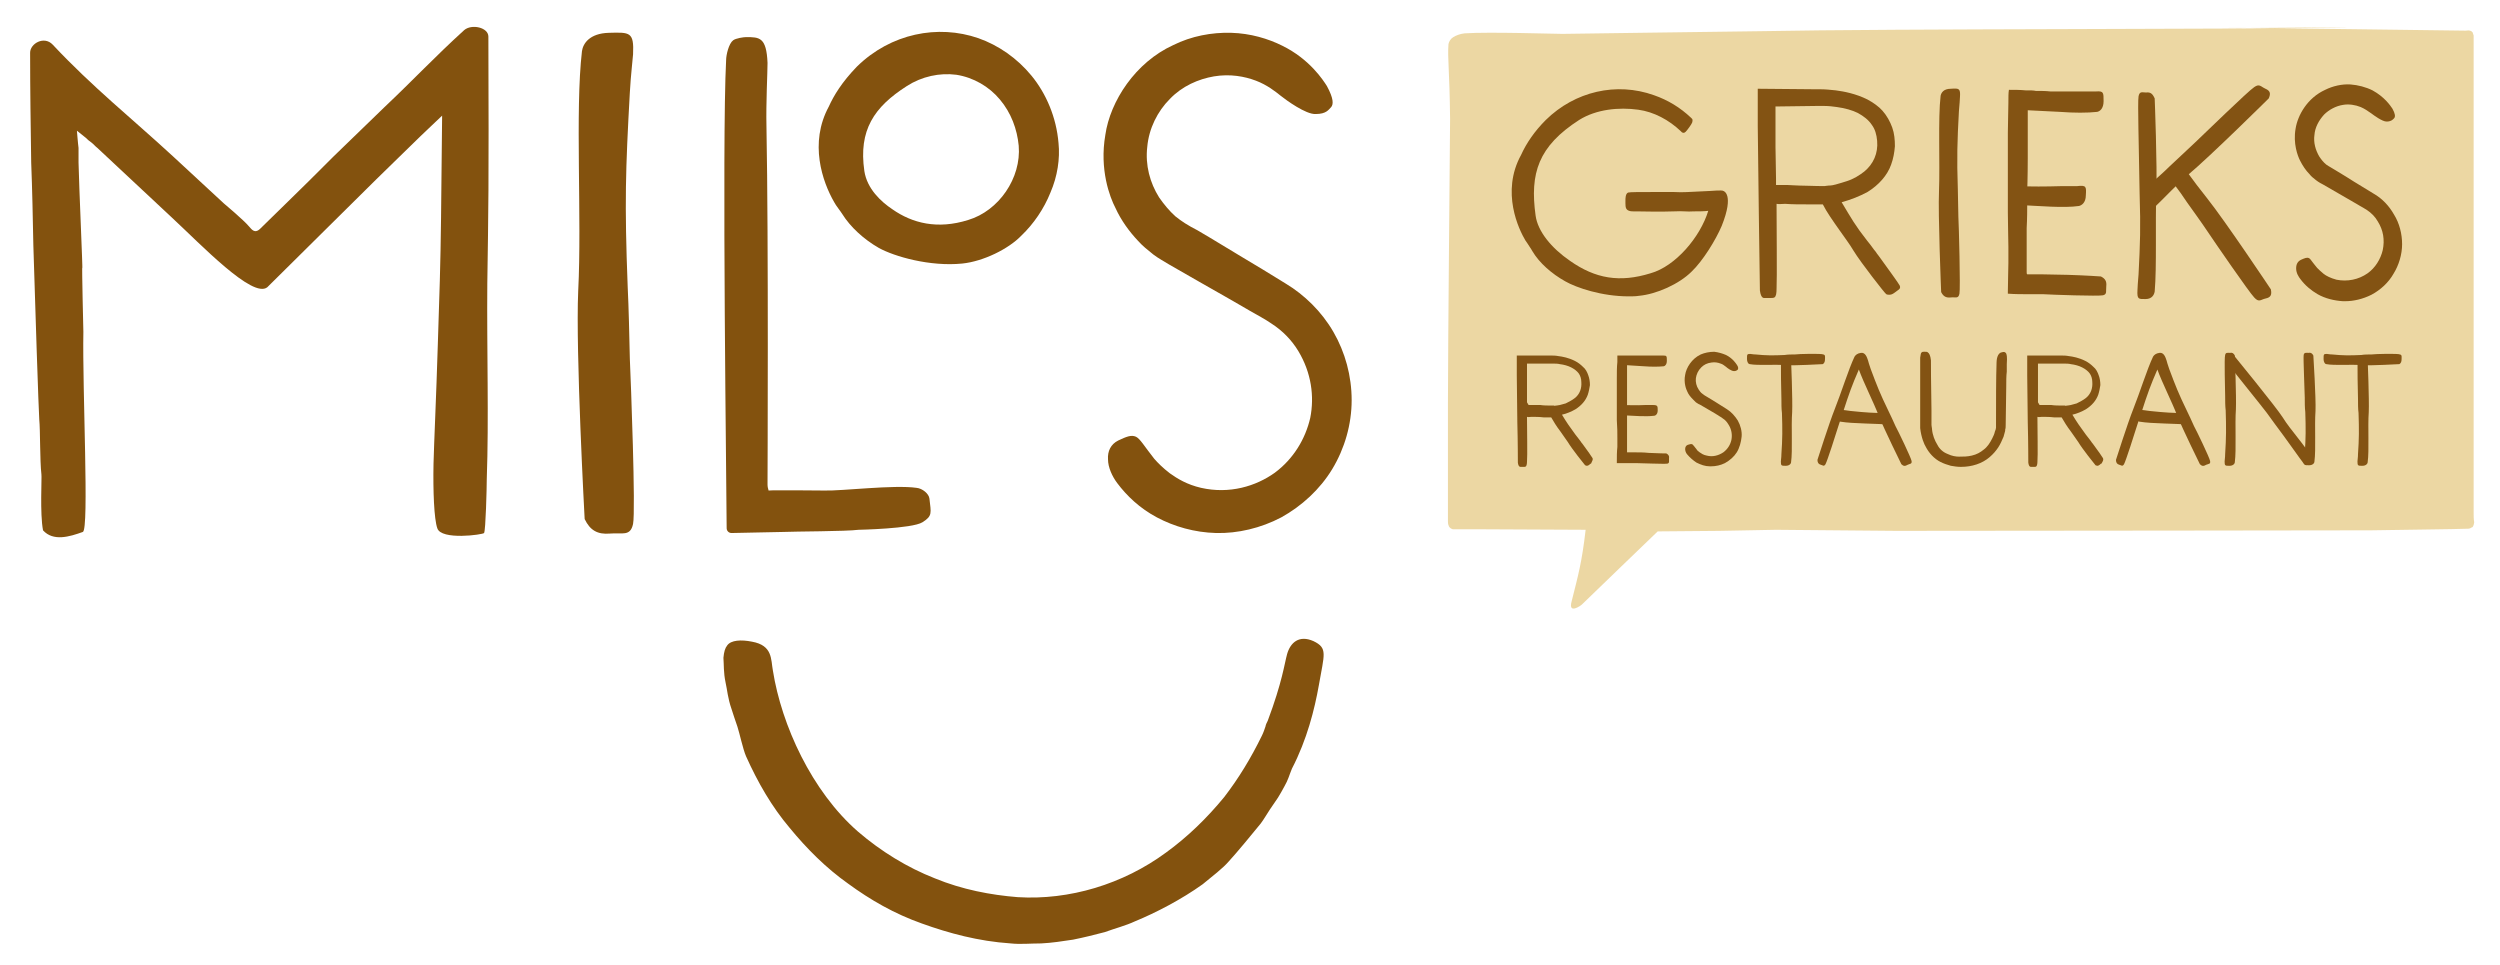 <?xml version="1.0" encoding="utf-8"?>
<!-- Generator: Adobe Illustrator 25.0.0, SVG Export Plug-In . SVG Version: 6.00 Build 0)  -->
<svg version="1.1" id="Laag_1" xmlns="http://www.w3.org/2000/svg" xmlns:xlink="http://www.w3.org/1999/xlink" x="0px" y="0px"
	 viewBox="0 0 464.8 179.4" style="enable-background:new 0 0 464.8 179.4;" xml:space="preserve">
<style type="text/css">
	.st0{fill-rule:evenodd;clip-rule:evenodd;fill:#ECD7A3;}
	.st1{fill:#835313;}
	.st2{fill-rule:evenodd;clip-rule:evenodd;fill:#835313;}
	.st3{fill-rule:evenodd;clip-rule:evenodd;fill:#83520E;}
</style>
<path class="st0" d="M459.9,95.5c0-0.8,0-1.6,0-2.4c0-1.6,0-3.1,0-4.7c0-3.1,0-6,0-8.9c0-5.8,0-38.4,0-43.6c0-5.2,0-21.7,0-26.5
	c0-0.7,0-1.3,0-2c0-0.3,0-0.5,0-0.8c-0.1-0.2-0.1-0.4-0.2-0.6c-0.1-0.1-0.2-0.1-0.2-0.2c-0.1,0-0.2-0.1-0.3-0.1
	c-0.2-0.1-0.5,0-0.8,0c-1.3,0-42.8-0.6-44-0.5c-2.4,0.1,24-0.2,21.7-0.1c-19,0.4-83.3,0.2-108.8,0.7c-13.7,0.2-31.3,0.4-36.8,0.5
	c-1.6,0-13.5-0.4-18.2-0.1c-0.9,0.1-1.6,0.4-2.1,0.7c-0.5,0.3-0.8,0.8-0.9,1.3c-0.2,2.7,0.2,4.6,0.3,13.9c0,2.4-0.4,42.5-0.4,52.7
	c0,5.1,0,10.9,0,17.1c0,1.7,0,3.3,0,5.1c0,0.4,0.1,0.7,0.2,0.9c0.2,0.3,0.4,0.4,0.7,0.5c0.2,0,0.4,0,0.6,0l0.6,0l0.7,0
	c0.8,0,1.6,0,2.4,0c3.2,0,18.2,0.1,20.4,0.1c-0.7,6.1-1.4,8.5-2.6,13.3c-0.7,2.5,1.7,0.8,1.9,0.6c5.5-5.3,9.4-9.1,14.1-13.6
	c1,0,1.5,0,11.5-0.1c0.7,0,9.8-0.2,10.5-0.2c1,0,21.3,0.2,22.3,0.2c23.5,0,86.6-0.1,88.3-0.1c5.2-0.1,15.8-0.2,18-0.3
	c0.2,0,0.3,0,0.5-0.1c0.1-0.1,0.2-0.1,0.4-0.2c0.1-0.1,0.1-0.2,0.2-0.4c0-0.1,0.1-0.3,0.1-0.5C459.9,96.5,459.9,96,459.9,95.5z"/>
<g>
	<path class="st1" d="M372.9,65.6c-0.2-0.2-0.4-0.2-0.7-0.1c-0.9,0.1-1,1.5-1,1.9c-0.1,2.8-0.1,7.2-0.1,11.5l0,0.2l0,0.1
		c0,0.1,0,0.2,0,0.2l0,0.1c0,0.2-0.1,0.5-0.2,0.7c-0.1,0.5-0.3,0.9-0.5,1.3c-0.4,0.8-0.9,1.6-1.6,2.1c-0.6,0.5-1.3,0.9-2.2,1.1
		c-0.8,0.2-1.6,0.2-2.4,0.2c-0.5,0-1.3-0.1-2.1-0.5c-0.8-0.3-1.5-0.9-1.9-1.7c-0.5-0.8-0.9-1.8-1-2.9c0-0.3-0.1-0.5-0.1-0.8l0-2.7
		c-0.1-4.7-0.1-9.3-0.1-9.3c-0.1-0.9-0.3-1.3-0.6-1.5c-0.1-0.1-0.3-0.1-0.5-0.1c-0.1,0-0.1,0-0.2,0c-0.1,0-0.3,0-0.4,0.1
		c-0.2,0.1-0.2,0.4-0.3,1c0,0.6,0,4.6,0,8.1l0,4.1c0,0.1,0,0.2,0,0.3c0,0.2,0,0.4,0,0.6c0.2,1.8,0.8,3.1,1,3.4
		c0.6,1.2,1.6,2.3,2.8,2.9c0.6,0.3,1.2,0.5,1.9,0.7c0.6,0.1,1.2,0.2,1.8,0.2c0,0,0.1,0,0.1,0c2,0,3.9-0.6,5.3-1.8
		c0.7-0.6,1.2-1.2,1.6-1.8c0.4-0.6,0.7-1.3,1-2c0.1-0.3,0.2-0.7,0.3-1.1l0-0.2c0.1-0.3,0.1-0.6,0.1-1l0.1-7c0-1,0-2,0.1-2.8
		c0-0.6,0-1.1,0-1.4C373.2,66.3,373.1,65.8,372.9,65.6z"/>
	<g>
		<g>
			<path class="st2" d="M410.9,85.7c-0.1-0.6-2.5-5.6-3-6.5c-0.4-0.9-0.9-2-1.3-2.8c-1.6-3.3-2.1-4.6-3.3-7.8
				c-0.3-0.8-0.4-1.3-0.5-1.6c-0.2-0.6-0.5-1.5-1.3-1.4c-0.7,0.1-1,0.4-1.2,0.7c-1.1,2.3-2.5,6.8-3.7,9.8c-1,2.5-3.2,9.4-3.2,9.4
				c0,0.5,0.2,0.8,0.6,0.9c0.4,0.1,0.6,0.4,0.9-0.1c0.3-0.5,2-5.8,2.3-6.8c0.3-1,0.7-2.1,1-3c1.1-3.4,1.6-4.8,2.9-7.8
				c0.9,2.5,2.7,6,3.7,8.6c1,2.5,4.2,9,4.2,9c0.4,0.4,0.7,0.4,1.2,0.1C410.7,86.2,411,86.3,410.9,85.7z"/>
			<g>
				<path class="st2" d="M406.9,77.5c-0.1-0.2-0.2-0.5-0.3-0.7c-2.7,0-4.1-0.1-7-0.4c-0.8-0.1-1.3-0.2-1.6-0.2
					c-0.9-0.1-0.9,0.1-0.9,1c0,0.8,0.4,1.2,0.7,1.2c2.4,0.4,6.6,0.3,9.7,0.6C407.2,78.4,407,77.9,406.9,77.5z"/>
			</g>
		</g>
	</g>
	<g>
		<g>
			<path class="st2" d="M355.4,85.7c-0.1-0.6-2.5-5.6-3-6.5c-0.4-0.9-0.9-2-1.3-2.8c-1.6-3.3-2.1-4.6-3.3-7.8
				c-0.3-0.8-0.4-1.3-0.5-1.6c-0.2-0.6-0.5-1.5-1.3-1.4c-0.7,0.1-1,0.4-1.2,0.7c-1.1,2.3-2.5,6.8-3.7,9.8c-1,2.5-3.2,9.4-3.2,9.4
				c0,0.5,0.2,0.8,0.6,0.9c0.4,0.1,0.6,0.4,0.9-0.1c0.3-0.5,2-5.8,2.3-6.8c0.3-1,0.7-2.1,1-3c1.1-3.4,1.6-4.8,2.9-7.8
				c0.9,2.5,2.7,6,3.7,8.6c1,2.5,4.2,9,4.2,9c0.4,0.4,0.7,0.4,1.2,0.1C355.1,86.2,355.5,86.3,355.4,85.7z"/>
			<g>
				<path class="st2" d="M351.3,77.5c-0.1-0.2-0.2-0.5-0.3-0.7c-2.7,0-4.1-0.1-7-0.4c-0.8-0.1-1.3-0.2-1.6-0.2
					c-0.9-0.1-0.9,0.1-0.9,1c0,0.8,0.4,1.2,0.7,1.2c2.4,0.4,6.6,0.3,9.7,0.6C351.7,78.4,351.5,77.9,351.3,77.5z"/>
			</g>
		</g>
	</g>
	<g>
		<path class="st2" d="M413.7,73.6c0,0.9,0,1.9,0.1,2.7c0.1,3.1,0.1,5.2-0.1,8.1c0,0.7-0.1,1.1-0.1,1.4c0,0.8,0.1,0.8,0.9,0.8
			c0.7,0,1-0.4,1-0.7c0.3-2.2,0-7.1,0.2-9.8c0.1-2.3-0.2-10-0.2-10c-0.2-0.4-0.5-0.6-0.9-0.5c-0.5,0-0.8-0.1-0.9,0.4
			C413.5,66.5,413.7,72.7,413.7,73.6z"/>
		<path class="st2" d="M421.4,76.7c0.5,0.7,1.1,1.5,1.6,2.2c1.9,2.5,4.9,6.8,5.1,7c0.4,0.7,0.7,0.7,1.3,0.3c0.6-0.4,0.6-0.9,0.4-1.1
			c-1-2-4-5.2-5.4-7.5c-1.2-1.9-9.3-11.8-9.3-11.8c-0.4-0.2-0.7-0.2-1.1,0.1c-0.4,0.3-0.4,0.8-0.2,1.2
			C414.1,67.6,420.9,76,421.4,76.7z"/>
		<path class="st2" d="M428.5,73.9c0,0.9,0,1.9,0.1,2.7c0.1,3.1,0.1,4.8-0.1,7.7c0,0.7-0.1,1.1-0.1,1.4c0,0.8,0.1,0.8,0.9,0.8
			c0.7,0,1-0.4,1-0.7c0.3-2.2,0-6.7,0.2-9.4c0.1-2.3-0.4-10.3-0.4-10.3c-0.2-0.4-0.5-0.6-0.9-0.5c-0.5,0-0.8-0.1-0.9,0.4
			C428.2,66.5,428.5,73,428.5,73.9z"/>
	</g>
	<g>
		<path class="st2" d="M331.2,74.2c0,0.9,0,1.8,0.1,2.6c0.1,3,0.1,4.8-0.1,7.6c0,0.7-0.1,1.1-0.1,1.4c0,0.8,0.1,0.8,0.9,0.8
			c0.7,0,1-0.4,1-0.7c0.3-2.1,0-6.6,0.2-9.3c0.1-2.2-0.2-9.7-0.2-9.7c-0.2-0.4-0.5-0.6-0.9-0.5c-0.5,0-0.8-0.1-0.9,0.3
			C331,67.3,331.2,73.4,331.2,74.2z"/>
		<path class="st2" d="M333.7,65.9c-0.6,0-1.3,0-1.9,0.1c-2.2,0.1-3.4,0.1-5.4-0.1c-0.5,0-0.8-0.1-1-0.1c-0.6,0-0.6,0.1-0.6,0.9
			c0,0.7,0.3,1,0.5,1c1.6,0.3,4.7,0,6.6,0.2c1.6,0.1,7-0.2,7-0.2c0.3-0.2,0.4-0.5,0.4-0.9c0-0.5,0.1-0.8-0.3-0.9
			C338.7,65.7,334.3,65.8,333.7,65.9z"/>
	</g>
	<g>
		<path class="st2" d="M438.4,74.2c0,0.9,0,1.8,0.1,2.6c0.1,3,0.1,4.8-0.1,7.6c0,0.7-0.1,1.1-0.1,1.4c0,0.8,0.1,0.8,0.9,0.8
			c0.7,0,1-0.4,1-0.7c0.3-2.1,0-6.6,0.2-9.3c0.1-2.2-0.2-9.7-0.2-9.7c-0.2-0.4-0.5-0.6-0.9-0.5c-0.5,0-0.8-0.1-0.9,0.3
			C438.2,67.3,438.4,73.4,438.4,74.2z"/>
		<path class="st2" d="M440.9,65.9c-0.6,0-1.3,0-1.9,0.1c-2.2,0.1-3.4,0.1-5.4-0.1c-0.5,0-0.8-0.1-1-0.1c-0.6,0-0.6,0.1-0.6,0.9
			c0,0.7,0.3,1,0.5,1c1.6,0.3,4.7,0,6.6,0.2c1.6,0.1,7-0.2,7-0.2c0.3-0.2,0.4-0.5,0.4-0.9c0-0.5,0.1-0.8-0.3-0.9
			C445.9,65.7,441.6,65.8,440.9,65.9z"/>
	</g>
	<path class="st1" d="M323.1,78.2c-0.5-0.8-1.2-1.6-2-2.1l-1.9-1.2c-0.5-0.3-1.1-0.7-1.8-1.1l-0.5-0.3c-0.1-0.1-0.3-0.2-0.4-0.3
		c-0.3-0.2-0.5-0.5-0.7-0.8c-0.4-0.6-0.6-1.4-0.5-2.1c0.1-0.7,0.4-1.4,1-2c0.5-0.5,1.1-0.8,1.9-0.9c0.6-0.1,1.2,0,1.7,0.2
		c0.4,0.1,0.7,0.4,1,0.6c0.2,0.2,1,0.8,1.5,0.8c0,0,0,0,0,0c0.4,0,0.6-0.2,0.7-0.3c0,0,0,0,0,0c0.1-0.2,0.1-0.5-0.2-0.9l0,0
		c-0.2-0.3-0.8-1.2-2-1.8c-0.7-0.3-1.4-0.5-2.2-0.6c-0.9,0-1.8,0.2-2.5,0.5c-1.7,0.8-2.7,2.5-2.9,3.8c-0.3,1.5,0.2,2.7,0.4,3.1
		c0.2,0.5,0.6,1,1,1.4c0.2,0.2,0.4,0.4,0.6,0.6c0.3,0.2,0.6,0.4,0.7,0.4l2.4,1.4l1,0.6c0.1,0.1,0.2,0.1,0.3,0.2
		c0.2,0.1,0.5,0.3,0.6,0.4c0.5,0.3,0.8,0.7,1.1,1.2c0.5,0.8,0.7,1.8,0.5,2.8c-0.2,0.9-0.7,1.7-1.5,2.3c-0.9,0.6-2,0.9-3.1,0.6
		c-0.6-0.1-1-0.4-1.3-0.6c-0.3-0.2-0.5-0.4-0.6-0.6l0,0c-0.2-0.2-0.3-0.4-0.4-0.5c-0.2-0.2-0.3-0.4-0.4-0.4c-0.2-0.1-0.4,0-0.8,0.1
		c-0.3,0.1-0.5,0.4-0.5,0.8c0,0.5,0.3,0.9,0.4,1c0.5,0.6,1.1,1.1,1.7,1.5c0.8,0.4,1.6,0.7,2.5,0.7c0.1,0,0.1,0,0.2,0
		c0.9,0,1.8-0.2,2.6-0.6c0.9-0.5,1.7-1.2,2.2-2c0.5-0.8,0.8-1.9,0.9-2.9C323.9,80.2,323.6,79.1,323.1,78.2z"/>
	<g>
		<path class="st2" d="M309.9,67.1c0,0.7-0.4,1-0.6,1c-1,0.1-2.3,0.1-3.6,0c-1.1-0.1-2.2-0.1-3.2-0.2c0,0.1,0,0.1,0,0.2c0,0,0,0,0,0
			l0,0c0,0,0,0.1,0,0.1c0,0.2,0,0.3,0,0.5c0,0.4,0,0.8,0,1.2c0,0.9,0,1.8,0,2.7c0,1.8,0,3.3,0,3.3c0,0,0,0.1,0,0.3
			c0,0.2,0,0.4,0,0.8c0,0.6,0,1.5,0,2.5c0,1,0,2,0,3c0,0.5,0,0.9,0,1.4c0,0.1,0,0.2,0,0.2c0,0,0,0,0,0c0.1,0,0.1,0,0.2,0
			c0.2,0,0.3,0,0.5,0c0.2,0,0.4,0,0.6,0c0.9,0,1.8,0,2.7,0.1c1.8,0.1,3.3,0.1,3.3,0.1c0.4,0.2,0.6,0.5,0.5,1c0,0.5,0.1,0.8-0.3,0.9
			c-0.5,0.1-5-0.1-5.9-0.1c-0.4,0-0.8,0-1.3,0c-0.8,0-1.5,0-2.2,0c0-0.1,0-0.1,0-0.1c0-1.1,0-2,0.1-2.9c0-0.6,0-1.1,0-1.6
			c0-1,0-2-0.1-3.4c0-0.7,0-1.1,0-1.4c0-0.1,0-0.2,0-0.3c0,0,0-0.1,0-0.2c0-0.2,0-0.4,0-0.6c0-0.5,0-1.2,0-1.9c0-1.4,0-2.9,0-3.4
			c0-1,0-2.1,0.1-3c0-0.5,0-1,0-1.2c0.6,0,1.1,0,1.6,0c0.6,0,0.7,0,1,0c0.5,0,1,0,1.4,0c0.9,0,1.9,0,3.1,0c0.7,0,1.1,0,1.4,0
			C309.9,66.1,309.9,66.2,309.9,67.1z"/>
		<path class="st2" d="M308.2,76.3c0,0.7-0.4,1-0.7,1c-1.5,0.2-3.8,0-6-0.1l0-1.9c1.4,0,2.5,0.1,4.4,0c0.7,0,1.2,0,1.4,0
			C308.2,75.3,308.2,75.5,308.2,76.3z"/>
	</g>
	<path class="st1" d="M296.1,85.2c-0.1-0.2-1-1.5-1.9-2.7c-0.2-0.2-0.3-0.4-0.3-0.4c-0.1-0.1-0.2-0.3-0.3-0.4
		c-0.2-0.3-0.5-0.6-0.7-0.9c-1.1-1.5-1.6-2.2-2.5-3.7c0,0,0,0,0,0c0.9-0.2,1.8-0.6,2.5-1c1.1-0.7,1.9-1.6,2.3-2.7
		c0.2-0.6,0.3-1.2,0.4-1.8c0-0.6-0.1-1.3-0.3-1.8c-0.2-0.6-0.5-1.2-1-1.6c-0.4-0.4-0.9-0.8-1.5-1.1c-1.2-0.6-2.3-0.8-3.1-0.9
		c-0.5-0.1-1-0.1-1.5-0.1c-0.1,0-0.3,0-0.4,0l-5.8,0l0,3.7l0.1,8.7c0.1,3.6,0.1,7.5,0.1,7.5c0.1,0.8,0.4,0.8,0.5,0.8
		c0.2,0,0.5,0,0.7,0c0.1,0,0.2,0,0.3-0.1c0.1-0.1,0.2-0.4,0.2-0.9c0.1-0.8,0-6.3,0-8l0-0.3c0.3,0.1,0.5,0,0.8,0c0.7,0,1.5,0,2.3,0.1
		l1.4,0c0.4,0.7,1,1.7,1.7,2.6c0.5,0.7,1,1.4,1.4,2c0.7,1.2,3.1,4.2,3.2,4.3l0,0c0.1,0,0.2,0.1,0.3,0.1c0.2,0,0.4-0.1,0.6-0.3
		c0.1-0.1,0.1-0.1,0.2-0.1C296,85.7,296.2,85.5,296.1,85.2z M283.9,74.8l0-3.2c0-1,0-1.8,0-2.2l0-1.3l0-0.5l4,0c0.1,0,0.1,0,0.2,0
		c0,0,0,0,0.1,0c0.2,0,0.4,0,0.6,0c0.4,0,0.8,0,1.2,0.1c0.8,0.1,1.5,0.3,2.1,0.6c0.6,0.3,1.1,0.7,1.4,1.1c0.3,0.4,0.5,1,0.5,1.6
		c0.1,1.2-0.3,2.3-1.2,3c-0.5,0.4-1.1,0.7-1.7,1c-0.3,0.1-0.7,0.2-1.1,0.3c-0.2,0-0.4,0.1-0.6,0.1l-0.1,0c-0.1,0-0.3,0.1-0.4,0
		c-1.1,0-1.9,0-2.5-0.1c-0.4,0-0.8,0-1.1,0c-0.2,0-0.4,0-0.5,0c-0.3,0-0.5,0-0.6,0L283.9,74.8L283.9,74.8z"/>
	<path class="st1" d="M391,85.2c-0.1-0.2-1-1.5-1.9-2.7c-0.2-0.2-0.3-0.4-0.3-0.4c-0.1-0.1-0.2-0.3-0.3-0.4
		c-0.2-0.3-0.5-0.6-0.7-0.9c-1.1-1.5-1.6-2.2-2.5-3.7c0,0,0,0,0,0c0.9-0.2,1.8-0.6,2.5-1c1.1-0.7,1.9-1.6,2.3-2.7
		c0.2-0.6,0.3-1.2,0.4-1.8c0-0.6-0.1-1.3-0.3-1.8c-0.2-0.6-0.5-1.2-1-1.6c-0.4-0.4-0.9-0.8-1.5-1.1c-1.2-0.6-2.3-0.8-3.1-0.9
		c-0.5-0.1-1-0.1-1.5-0.1c-0.1,0-0.3,0-0.4,0l-5.8,0l0,3.7l0.1,8.7c0.1,3.6,0.1,7.5,0.1,7.5c0.1,0.8,0.4,0.8,0.5,0.8
		c0.2,0,0.5,0,0.7,0c0.1,0,0.2,0,0.3-0.1c0.1-0.1,0.2-0.4,0.2-0.9c0.1-0.8,0-6.3,0-8l0-0.3c0.3,0.1,0.5,0,0.8,0c0.7,0,1.5,0,2.3,0.1
		l1.4,0c0.4,0.7,1,1.7,1.7,2.6c0.5,0.7,1,1.4,1.4,2c0.7,1.2,3.1,4.2,3.2,4.3l0,0c0.1,0,0.2,0.1,0.3,0.1c0.2,0,0.4-0.1,0.6-0.3
		c0.1-0.1,0.1-0.1,0.2-0.1C391,85.7,391.1,85.5,391,85.2z M378.9,74.8l0-3.2c0-1,0-1.8,0-2.2l0-1.3l0-0.5l4,0c0.1,0,0.1,0,0.2,0
		c0,0,0,0,0.1,0c0.2,0,0.4,0,0.6,0c0.4,0,0.8,0,1.2,0.1c0.8,0.1,1.5,0.3,2.1,0.6c0.6,0.3,1.1,0.7,1.4,1.1c0.3,0.4,0.5,1,0.5,1.6
		c0.1,1.2-0.3,2.3-1.2,3c-0.5,0.4-1.1,0.7-1.7,1c-0.3,0.1-0.7,0.2-1.1,0.3c-0.2,0-0.4,0.1-0.6,0.1l-0.1,0c-0.1,0-0.3,0.1-0.4,0
		c-1.1,0-1.9,0-2.5-0.1c-0.4,0-0.8,0-1.1,0c-0.2,0-0.4,0-0.5,0c-0.3,0-0.5,0-0.6,0L378.9,74.8L378.9,74.8z"/>
</g>
<g>
	<path class="st1" d="M445.1,39.9c-0.9-1.6-2.2-3-3.8-3.9l-3.6-2.2c-0.9-0.6-2.1-1.3-3.4-2.1l-1-0.6c-0.2-0.1-0.5-0.3-0.8-0.5
		c-0.5-0.4-0.9-0.9-1.3-1.5c-0.7-1.2-1.1-2.6-0.9-4c0.1-1.4,0.8-2.7,1.8-3.8c0.9-0.9,2.2-1.6,3.5-1.8c1.1-0.2,2.3,0,3.3,0.4
		c0.7,0.3,1.3,0.7,2,1.2c0.4,0.3,2,1.5,2.8,1.5c0,0,0,0,0,0c0.8,0,1.1-0.3,1.3-0.5c0,0,0,0,0.1-0.1c0.3-0.3,0.2-0.9-0.3-1.8l0,0
		c-0.4-0.6-1.5-2.2-3.7-3.4c-1.2-0.6-2.7-1-4.1-1.1c-1.6-0.1-3.3,0.3-4.7,1c-3.3,1.5-5.1,4.7-5.5,7.2c-0.5,2.8,0.4,5.1,0.8,5.9
		c0.5,1,1.1,1.9,1.8,2.6c0.3,0.4,0.7,0.7,1.2,1.1c0.5,0.4,1.1,0.7,1.3,0.8l4.5,2.6l1.9,1.1c0.2,0.1,0.3,0.2,0.5,0.3
		c0.5,0.3,0.9,0.5,1.2,0.7c0.9,0.6,1.6,1.3,2.1,2.2c1,1.6,1.3,3.4,0.9,5.3c-0.4,1.7-1.4,3.3-2.8,4.3c-1.7,1.2-3.8,1.6-5.8,1.2
		c-1.1-0.3-1.9-0.7-2.4-1.1c-0.5-0.4-0.9-0.8-1.2-1.1l0,0c-0.3-0.4-0.6-0.7-0.8-1c-0.3-0.4-0.5-0.7-0.7-0.8c-0.4-0.2-0.8,0-1.5,0.3
		c-0.6,0.3-0.9,0.8-0.9,1.6c0,0.9,0.5,1.6,0.8,2c0.9,1.2,2,2.1,3.2,2.8c1.4,0.8,3.1,1.2,4.7,1.3c0.1,0,0.2,0,0.4,0
		c1.6,0,3.3-0.4,4.9-1.2c1.7-0.9,3.2-2.3,4.1-3.9c1-1.6,1.6-3.6,1.6-5.5C446.6,43.5,446.1,41.5,445.1,39.9z"/>
	<g>
		<path class="st2" d="M391.1,18.8c0,1.4-0.7,1.9-1.2,2c-1.8,0.2-4.3,0.2-6.9,0c-2-0.1-4.2-0.2-6-0.3c0,0.1,0,0.2,0,0.3
			c0,0,0,0.1,0,0.1l0,0c0,0.1,0,0.1,0,0.2c0,0.3,0,0.6,0,1c0,0.7,0,1.5,0,2.3c0,1.6,0,3.4,0,5.1c0,3.3-0.1,6.1-0.1,6.1
			c0,0,0,0.2,0,0.6c0,0.3,0,0.8,0,1.5c0,1.2,0,2.9-0.1,4.7c0,1.8,0,3.8,0,5.6c0,0.9,0,1.8,0,2.6c0,0.2,0,0.3,0.1,0.4c0,0,0,0,0,0
			c0.1,0,0.2,0,0.4,0c0.3,0,0.6,0,0.9,0c0.4,0,0.8,0,1.2,0c1.6,0,3.4,0.1,5.1,0.1c3.3,0.1,6.1,0.3,6.1,0.3c0.8,0.4,1.1,0.9,1,1.8
			c-0.1,0.9,0.2,1.5-0.6,1.7c-0.9,0.2-9.5-0.1-11.1-0.2c-0.8,0-1.6,0-2.4,0c-1.5,0-2.9,0-4.2-0.1c0-0.1,0-0.2,0-0.3
			c0-2.1,0.1-3.8,0.1-5.4c0-1.1,0-2,0-3c0-1.9-0.1-3.8-0.1-6.4c0-1.3,0-2.1,0-2.6c0-0.2,0-0.4,0-0.5c0,0,0-0.2,0-0.5
			c0-0.3,0-0.7,0-1.2c0-1,0-2.3,0-3.6c0-2.7,0-5.5,0-6.4c0-1.9,0.1-3.9,0.1-5.6c0-1,0-1.9,0.1-2.4c1.1,0,2.1,0,3.1,0.1
			c1.1,0,1.4,0,1.9,0.1c1,0,1.8,0,2.7,0.1c1.7,0,3.5,0,5.9,0c1.3,0,2.1,0,2.6,0C391.1,16.9,391.1,17.2,391.1,18.8z"/>
		<path class="st2" d="M387.8,36.3c0,1.4-0.8,1.9-1.3,2c-2.8,0.4-7.2,0-11.3-0.2l0-3.5c2.6,0.1,4.8,0.1,8.3,0c1.4,0,2.2,0,2.7,0
			C387.9,34.4,387.9,34.7,387.8,36.3z"/>
	</g>
	<path class="st1" d="M320.4,35.5c-0.2-0.2-2.2,0-2.4,0c-4.8,0.2-4.7,0.3-6.8,0.2c-0.5,0-1.1,0-1.7,0l-0.8,0c-0.2,0-0.5,0-0.9,0
		c-3,0-4.7,0-5.1,0.1c-0.5,0.2-0.5,1.1-0.5,1.5c0,0.1,0,0.3,0,0.5c0,0.8,0.1,1.2,0.7,1.4c0.2,0.1,0.8,0.1,0.8,0.1l0.6,0
		c0.2,0,4.8,0.1,6.9,0c1.8-0.1,2.4,0.1,3.7,0c0.9,0,1.9,0,2.7-0.1c-1.5,4.9-6.1,10.3-10.7,11.6c-5.8,1.8-10.3,1-15-2.3
		c-3.5-2.4-6-5.5-6.4-8.4c-1.1-7.9,0.5-12.9,8.1-17.8c3.2-2,7.4-2.4,11-1.9c2.9,0.4,5.7,1.9,7.9,4c0,0,0.2,0.2,0.2,0.2
		c0.2,0.1,0.4,0.2,0.7-0.1c0.3-0.3,1.1-1.4,1.2-1.7s0.1-0.6,0-0.7c0,0-0.2-0.2-0.2-0.2c-2-1.9-4.3-3.3-6.9-4.2
		c-7-2.5-14.7-0.7-20.1,4.6c-2.1,2.1-3.6,4.3-4.6,6.5v0c-3.8,6.9-0.4,13.9,0.8,15.9c0.2,0.3,0.5,0.7,0.8,1.2
		c0.2,0.3,0.4,0.6,0.5,0.8c1.3,2.2,3.6,4.2,6.1,5.6c2.1,1.2,6.8,2.8,11.8,2.8c0.6,0,1.3,0,1.9-0.1c3.3-0.3,7.5-2.2,9.8-4.5
		c2.1-2,4.5-5.9,5.6-8.5C322.5,36,320.4,35.5,320.4,35.5z"/>
	<path class="st1" d="M353.2,53.1c-0.2-0.4-2-2.9-3.6-5.1c-0.3-0.4-0.5-0.7-0.6-0.8c-0.2-0.3-0.4-0.6-0.6-0.8
		c-0.4-0.6-0.9-1.2-1.3-1.7c-2.2-2.8-2.9-4.1-4.7-7.1c0,0,0,0,0,0c1.8-0.5,3.3-1.1,4.8-1.9c2.1-1.3,3.7-3.1,4.4-5.1
		c0.4-1.1,0.6-2.2,0.7-3.4c0-1.2-0.1-2.4-0.5-3.5c-0.4-1.1-1-2.2-1.8-3.1c-0.7-0.8-1.7-1.5-2.8-2.1c-2.2-1.1-4.4-1.5-5.9-1.7
		c-1-0.1-1.9-0.2-2.8-0.2c-0.2,0-0.5,0-0.8,0l-10.9-0.1l0,6.9l0.2,16.4c0.1,6.8,0.2,14.1,0.2,14.2c0.2,1.6,0.8,1.4,0.9,1.4
		c0.3,0,0.9,0,1.2,0c0.2,0,0.4,0,0.6-0.1c0.3-0.2,0.4-0.7,0.4-1.7c0.1-1.5,0-11.9,0-15.1l0-0.6c0.5,0.1,1,0,1.6,0
		c1.3,0.1,2.7,0.1,4.4,0.1l2.6,0c0.7,1.4,1.9,3.1,3.1,4.8c0.9,1.3,1.9,2.6,2.6,3.8c1.4,2.3,5.9,8,6,8l0.1,0.1
		c0.2,0.1,0.4,0.1,0.6,0.1c0.4,0,0.7-0.2,1.1-0.5c0.1-0.1,0.3-0.2,0.4-0.3C353.1,53.8,353.4,53.6,353.2,53.1z M330.2,33.3l-0.1-6
		c0-1.9,0-3.4,0-4.2l0-2.4l0-0.9l7.5-0.1c0.1,0,0.2,0,0.3,0c0,0,0.1,0,0.1,0c0.4,0,0.8,0,1.2,0c0.8,0,1.6,0.1,2.3,0.2
		c1.5,0.2,2.9,0.6,3.9,1.1c1.1,0.6,2,1.3,2.6,2.2c0.6,0.8,0.9,1.8,1,3c0.2,2.3-0.7,4.3-2.4,5.7c-0.9,0.7-2,1.4-3.3,1.8
		c-0.6,0.2-1.3,0.4-2,0.6c-0.4,0.1-0.8,0.2-1.1,0.2l-0.2,0c-0.2,0-0.7,0.1-0.8,0.1c-2,0-3.5-0.1-4.7-0.1c-0.8,0-1.5-0.1-2.1-0.1
		c-0.4,0-0.7,0-1,0c-0.5,0-0.9,0-1.2,0l0-1L330.2,33.3z"/>
	<g>
		<path class="st2" d="M397.6,17.9c0.2-1,0.7-0.7,1.4-0.7c0.8-0.1,1.2,0.2,1.6,1.1c0,0,0.5,12.8,0.3,17.5
			c-0.2,5.6,0.1,13.9-0.3,18.4c-0.1,0.6-0.5,1.4-1.7,1.4c-1.3,0-1.6,0.1-1.5-1.7c0-0.6,0.1-1.5,0.2-2.9c0.3-6,0.4-8.5,0.2-14.9
			c0-1.7-0.1-3.7-0.1-5.5C397.7,28.7,397.4,18.9,397.6,17.9z"/>
		<path class="st2" d="M399.9,35.8c0.4,0.2,0.3,2.5,0.6,2.8c0,0,0,0,0,0c1.6-1.5,4.7-4.8,6.2-6c4.3-3.6,15.1-14.3,15.1-14.3
			c0.4-0.9,0.3-1.4-0.6-1.8c-0.9-0.4-1.1-1-2.1-0.3c-1.1,0.7-9.4,8.8-11,10.3c-1.6,1.5-3.3,3.1-4.8,4.5c-1,1-2.6,2.4-3.4,3.1
			L399.9,35.8z"/>
		<path class="st2" d="M405.1,32.3c0.4-0.2,0.9-0.3,1.4-0.5c1.3,1.8,2.6,3.5,3.8,5c3.5,4.4,11.9,17,11.9,17c0.2,1,0,1.5-1,1.7
			c-0.9,0.2-1.2,0.8-2.1-0.2c-0.9-0.9-7.5-10.5-8.7-12.3c-1.2-1.8-2.6-3.7-3.8-5.4c-0.8-1.2-1.5-2.2-2.2-3.1L405.1,32.3z"/>
	</g>
	<path class="st2" d="M364.1,40.3c0-1.7-0.1-3.5-0.1-5.1c-0.2-5.9-0.1-9,0.2-14.5c0.1-1.3,0.2-2.2,0.2-2.7c0.1-1.6-0.2-1.6-1.7-1.5
		c-1.4,0-1.8,0.8-1.9,1.3c-0.5,4.2-0.1,12.6-0.3,17.7c-0.2,4.3,0.4,18.8,0.4,18.8c0.4,0.8,0.9,1.1,1.8,1c0.9-0.1,1.4,0.3,1.6-0.7
		C364.5,53.7,364.2,42,364.1,40.3z"/>
</g>
<g>
	<path class="st3" d="M117.1,66.7c-0.1-4.4-0.2-9.3-0.4-13.4c-0.6-15.6-0.4-21.7,0.4-36.1c0.2-3.5,0.5-5.7,0.6-7.1
		c0.2-4.2-0.6-4.1-4.5-4c-3.6,0.1-4.8,2-5,3.4c-1.3,11.1,0,31-0.7,44.6c-0.5,11.3,1.2,42.4,1.2,42.4c1,2.1,2.4,2.9,4.7,2.7
		c2.3-0.2,3.8,0.6,4.3-1.8C118.2,94.9,117.3,71.2,117.1,66.7z"/>
	<path class="st3" d="M82.2,21.5c-0.1,6.4-0.1,12.7-0.2,19c-0.1,8.7-0.3,14.4-0.6,23.5c-0.3,9.9-0.7,18.2-0.8,22.2
		c-0.1,5.1,0.1,10.3,0.7,12c0.7,2.3,8.5,1.2,8.7,0.9c0.3-0.5,0.5-8.4,0.5-10c0.4-11.3,0-23.8,0.1-36.4c0.2-13.5,0.3-17.4,0.2-45.9
		c0-1.7-3.1-2.4-4.5-1.2c-5.6,5.1-9.4,9.2-14.8,14.3c-3.2,3.1-6.4,6.2-9.5,9.2c-3.1,3.1-6.1,6.1-9.1,9c-1.1,1.1-3.3,3.2-4.5,4.4
		c-1.1,1.1-1.7,0-2.1-0.4c-1-1.2-4.7-4.3-4.7-4.3c-3.1-2.9-6.3-5.8-9.4-8.7C24.5,22,17.2,16.2,9.8,8.3C8.2,6.6,5.6,8.1,5.6,9.8
		c0,7.3,0.1,13.1,0.2,20.4C6,35.3,6.1,40.5,6.2,45.6c0.3,10.3,1,31.3,1.1,32.4c0.2,2,0.1,7.6,0.4,10.2c0.1,0.5-0.3,7.3,0.3,10.4
		c1.9,2.1,4.9,1.2,7.4,0.3c1.2-0.4-0.1-26.4,0.1-37.2c0,0-0.3-12.4-0.2-11.9c0.1,0.4-0.6-15-0.7-19.6c0-0.6,0-1.2,0-1.8l0-0.7l0-0.2
		c0-0.3-0.1-0.6-0.1-0.9c-0.1-0.7-0.1-1.5-0.2-2.3c0.5,0.4,1,0.8,1.5,1.2c0.3,0.2,0.5,0.5,0.8,0.7l0.4,0.3c0.4,0.3,0.7,0.7,1.1,1
		c4.5,4.2,9.2,8.6,13.8,12.9c5.5,5.1,15.1,15.2,17.8,13c7.1-7,13.8-13.7,20.3-20.1c2.8-2.7,5.5-5.4,8.2-8
		C79.6,24,80.9,22.7,82.2,21.5z"/>
</g>
<path class="st3" d="M196.8,26.6c-0.4-4.8-2.3-9.2-5-12.5c-2.7-3.3-6.2-5.7-9.9-7c-7.5-2.6-16.3-0.9-22.6,5.3
	c-2.8,2.9-4.3,5.4-5.2,7.4c0,0,0,0,0,0c-3.7,6.8-1.2,14,1,17.8c0.3,0.6,1.2,1.7,1.5,2.2c1.5,2.4,4,4.7,6.8,6.3
	c2.9,1.6,9.5,3.5,15.5,2.9c3.9-0.4,8.6-2.7,11-5.2c2.3-2.2,4.2-5,5.4-8C196.6,32.8,197.1,29.5,196.8,26.6z M180,40.9
	c-5.7,1.8-10.4,0.6-14.1-2c-2.1-1.4-4.7-3.8-5.2-7.1c-1.1-7.6,1.8-11.9,7.9-15.8c2.8-1.8,6.1-2.5,9.2-2.1c3.2,0.5,6.1,2.2,8.1,4.6
	c2.1,2.5,3.2,5.5,3.5,8.6C189.9,33.1,185.7,39.2,180,40.9z"/>
<path class="st3" d="M172.8,92.7c-0.1-0.9-1.3-1.9-2.4-2c-4.2-0.6-13.9,0.6-17.1,0.5c0,0-9.8-0.1-10.4,0c-0.1-0.3-0.2-0.7-0.2-1.1
	l0-0.2l0-0.5c0-0.4,0.2-44.2-0.2-65.9c-0.1-4.4,0.2-10,0.2-11.8c-0.2-4.8-1.5-4.8-4-4.8c-0.4,0-1.9,0.2-2.4,0.6
	c-0.8,0.6-1.3,2.7-1.3,3.7c-0.8,15,0.1,81.6,0.1,87c0,0.5,0.4,0.9,0.9,0.9c3.2-0.1,6.4-0.1,9.6-0.2c2-0.1,11.8-0.1,14-0.4
	c0,0,10-0.2,11.9-1.4C173.4,95.9,173.1,95.4,172.8,92.7z"/>
<path class="st3" d="M246.7,16c1.3,2.4,1.2,3.4,0.8,3.9c-0.5,0.5-0.9,1.3-2.9,1.3c-1.8,0.1-5.5-2.6-6.5-3.4c-1-0.8-2.5-2-4.6-2.8
	c-2.1-0.8-4.8-1.3-7.8-0.8c-2.9,0.5-5.9,1.8-8.2,4.2c-2.3,2.3-3.9,5.5-4.2,8.9c-0.4,3.4,0.5,6.7,2.2,9.4c0.9,1.3,1.9,2.5,3,3.5
	c0.6,0.5,1.2,0.9,1.8,1.3c0.8,0.5,1.5,0.9,2.3,1.3c3.1,1.8,5.8,3.5,8,4.8c2.7,1.6,5.5,3.3,8.4,5.1c3.5,2.1,6.7,5.2,8.9,9
	c2.2,3.8,3.4,8.2,3.4,12.7c0,4.5-1.3,9-3.6,12.8c-2.3,3.8-5.7,6.9-9.5,9c-3.8,2-8.1,3-12.1,2.9c-4-0.1-7.8-1.2-11-2.9
	c-3.2-1.7-5.6-4-7.4-6.4c-0.9-1.2-1.7-2.9-1.7-4.4c-0.1-1.5,0.5-2.8,1.9-3.5c1.5-0.7,2.4-1.1,3.3-0.7c0.8,0.4,1.5,1.7,3.4,4.1
	c0.7,0.8,1.6,1.7,2.9,2.7c1.4,1,3.2,2.1,5.8,2.7c5.3,1.2,10.2-0.3,13.7-2.8c3.5-2.6,5.7-6.3,6.6-10.2c0.8-4,0.2-8.4-2.2-12.4
	c-1.2-2-2.9-3.8-5.1-5.2c-1-0.7-2.5-1.5-3.9-2.3c-1.4-0.8-2.9-1.7-4.5-2.6c-3.3-1.9-6.9-3.9-10.5-6c-0.8-0.5-2.1-1.2-3-1.9
	c-1-0.8-2-1.6-2.8-2.5c-1.7-1.8-3.2-3.9-4.2-6.1c-1.1-2.1-3-7.2-1.9-13.6c0.9-6.3,5.6-13.5,12.6-16.7c3.4-1.7,7.2-2.4,10.8-2.3
	c3.6,0.1,6.9,1.1,9.5,2.4C243.5,11,246,14.9,246.7,16z"/>
<path class="st3" d="M134.9,126.9c0.3,1.3,0.4,2.9,1.1,4.9c0.3,1,0.7,2.1,1.1,3.3c0.4,1.2,1,4.1,1.6,5.5c2.2,4.9,4.8,9.4,8.1,13.3
	c3.2,3.9,6.8,7.5,10.9,10.4c4.1,3,8.6,5.6,13.7,7.4c5,1.8,10.5,3.3,16.5,3.7c1.8,0.2,3.7,0,5.7,0c2-0.1,3.9-0.4,5.9-0.7
	c2-0.4,4-0.9,5.9-1.4c1.9-0.7,3.9-1.2,5.6-2c3.9-1.6,8.7-4.1,12.6-6.9c1.8-1.5,3.7-2.9,4.9-4.3c1.3-1.4,4.7-5.5,5.9-7
	c0.6-0.8,1.1-1.7,1.7-2.6c0.5-0.7,0.9-1.3,1.5-2.2c0.3-0.5,0.9-1.5,1.2-2.1c0.7-1.2,0.9-2.1,1.4-3.3c0,0,0,0,0,0
	c2.8-5.4,4.2-11,5-15.5c1-5.8,1.7-6.9-1-8.2c-2.7-1.2-4.3,0.3-4.9,2.4c-0.5,1.8-0.9,5.2-3.6,12.4c-0.2,0.4-0.4,0.8-0.4,1
	c-0.2,0.6-0.4,1.2-0.7,1.8c-2,4.1-4.3,7.9-7,11.4c-3.2,3.9-6.8,7.4-10.8,10.3c-8,5.9-18,8.9-27.6,8.3c-5-0.4-10.3-1.4-15.4-3.5
	c-5.1-2-10-5-14.3-8.7c-8.6-7.5-14.2-19.8-15.8-29.9c-0.4-2.1,0-4.7-3.9-5.4c-2-0.4-3.9-0.3-4.6,0.7c-0.4,0.5-0.6,1.2-0.7,2.3
	C134.6,123.6,134.5,125,134.9,126.9z"/>
</svg>
